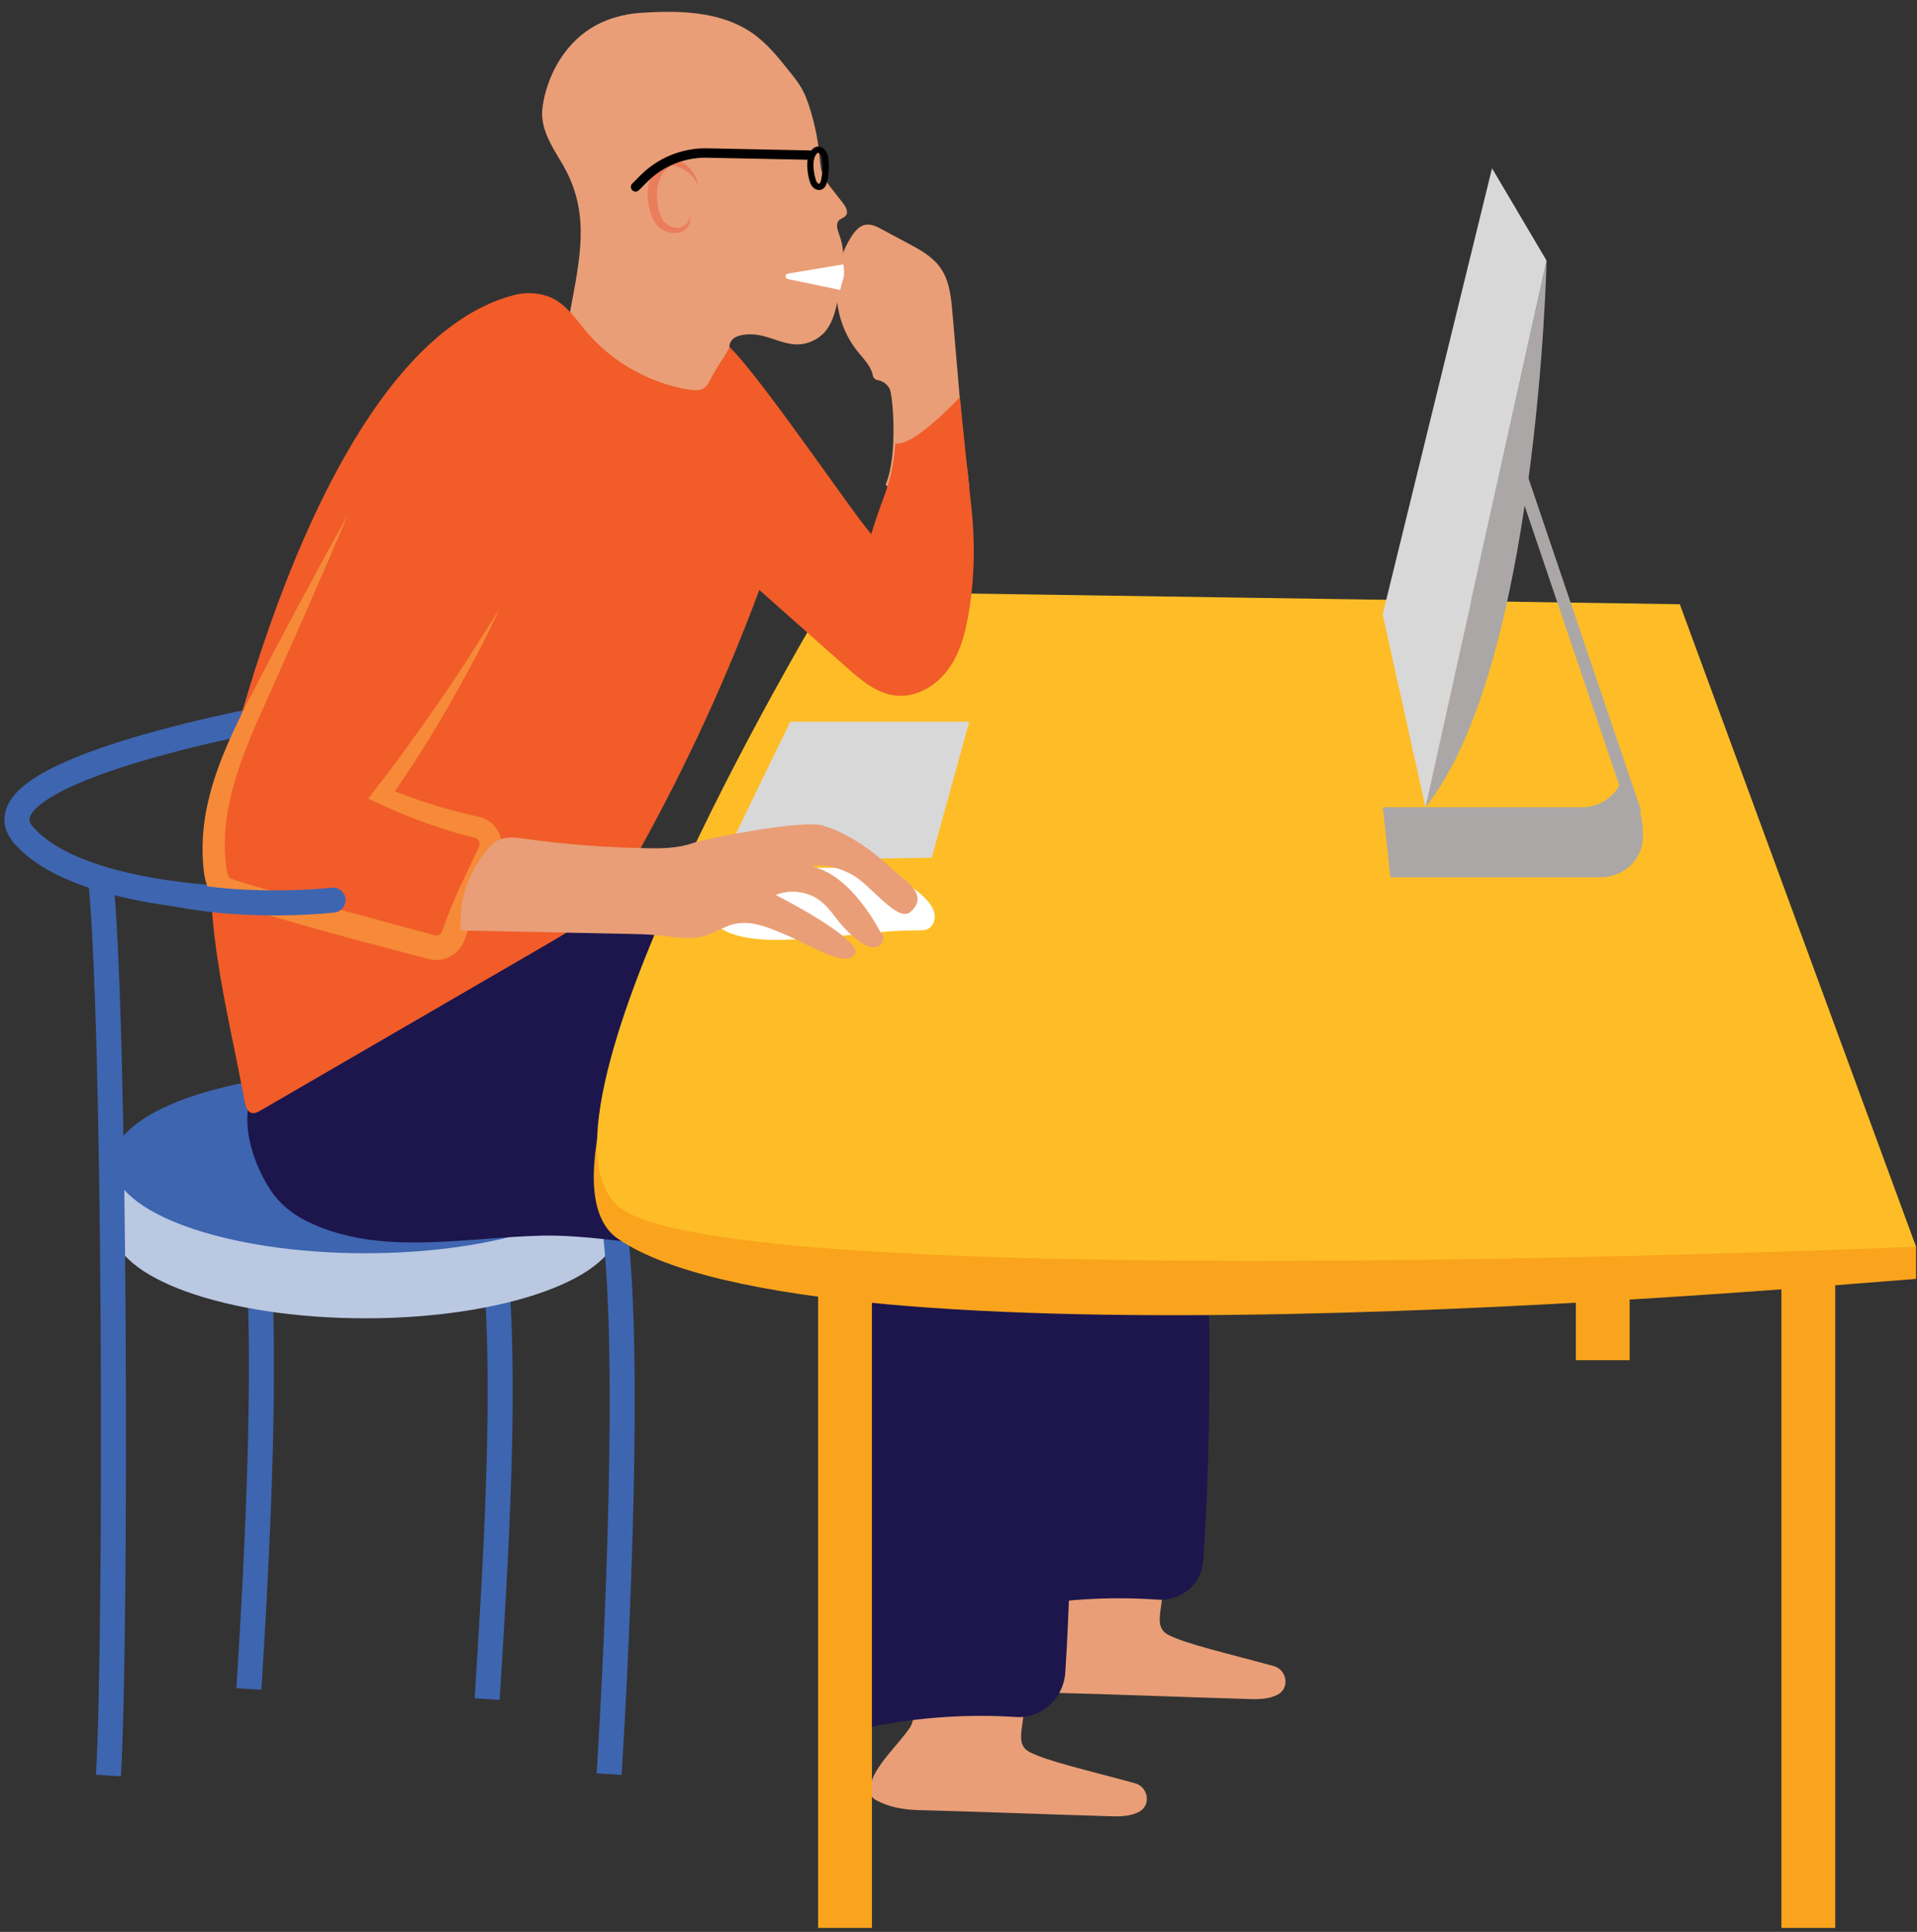 <svg width="126" height="127" viewBox="0 0 126 127" fill="none" xmlns="http://www.w3.org/2000/svg">
<rect x="0" y="0" width="126" height="127" fill="#333333" stroke="none"/>
<path d="M120.625 79.23H117.089V126.74H120.625V79.23Z" fill="#FAA41D"/>
<path d="M107.113 41.909H103.577V89.419H107.113V41.909Z" fill="#FAA41D"/>
<path d="M68.921 105.859C68.222 106.928 66.553 108.408 66.331 109.675C66.289 109.921 66.273 110.201 66.421 110.407C66.487 110.497 66.569 110.563 66.668 110.621C67.507 111.089 68.485 111.262 69.447 111.287C74.242 111.418 77.564 111.558 81.989 111.69C82.68 111.714 83.403 111.723 84.012 111.385C84.785 110.949 84.579 109.765 83.724 109.527C80.509 108.647 77.976 108.079 76.8 107.479C75.443 106.796 77.071 104.864 75.961 103.828C75.114 103.038 70.5 101.105 69.587 100.39C66.248 97.791 70.155 103.967 68.921 105.859Z" fill="#E99E77"/>
<path d="M34.874 59.558C32.489 60.685 28.097 61.236 26.305 63.176C25.359 64.196 25.211 65.693 25.507 67.198C26.148 70.413 28.797 72.79 31.987 73.53C36.066 74.476 40.532 73.613 44.809 73.514C50.664 73.391 56.544 74.805 61.692 77.593C62.301 77.922 62.926 78.276 63.576 78.522C64.669 78.933 65.368 80.003 65.352 81.162L65.081 104.864C65.081 105.127 65.081 105.415 65.253 105.612C65.508 105.916 65.993 105.859 66.38 105.785C69.571 105.143 72.844 104.929 76.093 105.16C77.622 105.267 78.979 104.156 79.086 102.627C79.645 94.707 79.629 83.448 79.037 75.529C78.905 73.744 78.724 71.902 77.877 70.323C77.252 69.163 76.306 68.218 75.377 67.28C71.725 63.637 67.704 59.805 62.597 59.081C61.635 58.958 39.019 57.609 34.874 59.558Z" fill="#1C164C"/>
<path d="M32.02 111.698C32.555 102.972 33.427 90.258 32.399 81.573" stroke="#3E65AF" stroke-width="1.645" stroke-miterlimit="10"/>
<path d="M16.362 111.032C16.896 102.306 17.719 87.914 16.699 79.23" stroke="#3E65AF" stroke-width="1.645" stroke-miterlimit="10"/>
<path d="M40.623 80.694C40.623 83.991 33.18 86.664 24.01 86.664C14.84 86.664 7.398 83.991 7.398 80.694V76.425L40.623 80.694Z" fill="#BBC8E2"/>
<path d="M24.01 82.388C33.185 82.388 40.623 79.715 40.623 76.417C40.623 73.12 33.185 70.447 24.01 70.447C14.835 70.447 7.398 73.12 7.398 76.417C7.398 79.715 14.835 82.388 24.01 82.388Z" fill="#3E65AF"/>
<path d="M40.039 116.632C40.573 107.907 41.445 89.436 40.417 80.751" stroke="#3E65AF" stroke-width="1.645" stroke-miterlimit="10"/>
<path d="M59.809 113.565C59.11 114.634 57.44 116.114 57.218 117.381C57.177 117.627 57.161 117.907 57.309 118.113C57.374 118.203 57.457 118.269 57.555 118.326C58.394 118.795 59.373 118.968 60.335 118.993C65.13 119.124 68.452 119.264 72.877 119.396C73.567 119.42 74.291 119.428 74.9 119.091C75.673 118.655 75.467 117.471 74.612 117.233C71.396 116.353 68.863 115.785 67.687 115.185C66.33 114.502 67.959 112.57 66.849 111.533C66.001 110.744 61.388 108.811 60.475 108.096C57.136 105.497 61.042 111.681 59.809 113.565Z" fill="#E99E77"/>
<path d="M25.762 67.264C23.377 68.391 18.985 68.942 17.192 70.882C15.49 72.725 16.361 76.113 17.801 78.267C18.385 79.139 19.207 79.805 20.145 80.274C24.898 82.626 30.441 81.343 35.696 81.228C41.551 81.105 54.965 84.189 56.272 84.073C56.174 91.664 56.075 105.004 55.976 112.594C55.976 112.857 55.976 113.145 56.149 113.343C56.404 113.647 56.889 113.589 57.276 113.515C60.393 112.89 63.592 112.668 66.766 112.874C68.46 112.981 69.899 111.665 70.015 109.971C70.541 102.174 70.516 91.056 69.932 83.259C69.801 81.475 69.62 79.633 68.773 78.054C68.148 76.894 67.202 75.948 66.273 75.011C62.621 71.368 58.6 67.535 53.493 66.811C52.514 66.672 51.511 66.655 50.548 66.417C49.298 66.104 48.18 65.422 47.111 64.714C45.261 63.489 43.525 62.099 41.913 60.578C40.104 58.875 39.693 58.637 37.522 60.24C33.846 62.954 29.898 65.315 25.762 67.264Z" fill="#1C164C"/>
<path d="M125.938 81.985V84.074C116.892 84.748 53.773 90.422 40.623 81.442C33.098 76.302 54.645 41.038 54.645 41.038L110.411 41.868L125.938 81.985Z" fill="#FAA41D"/>
<path d="M18.796 46.984C18.796 46.984 -2.232 50.627 1.575 54.928C5.383 59.229 16.979 59.147 16.979 59.147" stroke="#3E65AF" stroke-width="1.645" stroke-miterlimit="10"/>
<path d="M55.162 14.466C54.899 14.713 55.055 15.14 55.179 15.477C55.31 15.831 55.384 16.185 55.417 16.555C55.516 17.542 55.319 18.561 55.105 19.548C55.096 19.598 55.08 19.655 55.072 19.705C54.916 20.412 54.743 21.152 54.299 21.72C53.838 22.303 53.09 22.657 52.341 22.641C51.519 22.624 50.762 22.197 49.948 22.04C49.134 21.892 47.958 21.974 47.942 22.797C47.909 24.368 46.535 25.585 45.145 26.317C44.636 26.588 44.06 26.827 43.492 26.728C43.098 26.654 42.752 26.432 42.423 26.21C40.663 25.042 38.846 23.817 37.801 21.974C37.645 21.695 37.497 21.382 37.456 21.062C37.415 20.7 37.497 20.346 37.563 19.992C38.229 16.456 38.739 13.693 36.872 10.625C36.247 9.589 35.548 8.471 35.639 7.262C35.77 5.617 36.938 2.081 40.581 1.102C41.042 0.979 41.511 0.888 41.987 0.855C44.611 0.666 47.448 0.715 49.57 2.262C50.434 2.895 51.124 3.734 51.79 4.573C52.16 5.025 52.531 5.485 52.794 6.003C52.942 6.291 53.057 6.604 53.164 6.916C53.526 8.01 53.764 9.153 53.871 10.296C53.912 10.683 53.929 11.086 54.069 11.448C54.2 11.81 54.438 12.114 54.677 12.418C54.924 12.731 55.162 13.043 55.409 13.356C55.598 13.602 55.787 13.948 55.59 14.178C55.483 14.318 55.286 14.351 55.162 14.466Z" fill="#E99E77"/>
<path d="M7.126 116.723C7.661 107.997 7.603 66.145 6.575 57.461" stroke="#3E65AF" stroke-width="1.645" stroke-miterlimit="10"/>
<path d="M62.605 20.593C62.515 19.54 62.408 18.422 61.783 17.567C61.265 16.851 60.459 16.407 59.678 15.996C59.102 15.683 58.518 15.379 57.942 15.066C57.613 14.886 57.243 14.705 56.873 14.779C56.487 14.853 56.199 15.182 55.985 15.519C54.488 17.797 54.669 21.045 56.404 23.151C56.791 23.619 57.268 24.113 57.367 24.68C57.399 24.861 57.547 24.976 57.728 25.001C58.041 25.05 58.329 25.281 58.477 25.568C58.682 25.963 59.028 29.944 58.214 31.843C58.164 31.95 60.557 33.751 61.577 34.105C64.735 35.215 63.493 30.996 63.329 29.055C63.09 26.235 62.852 23.414 62.605 20.593Z" fill="#E99E77"/>
<path d="M53.419 11.859C53.452 11.974 53.501 12.089 53.583 12.172C53.666 12.254 53.789 12.311 53.904 12.278C54.06 12.229 54.134 12.048 54.167 11.884C54.274 11.399 54.299 10.897 54.233 10.403C54.175 9.951 53.764 9.589 53.452 10.066C53.147 10.518 53.263 11.366 53.419 11.859Z" stroke="black" stroke-width="0.411" stroke-miterlimit="10"/>
<path d="M45.853 12.13C45.68 11.76 45.425 11.456 45.104 11.242C44.948 11.135 44.783 11.045 44.603 10.987C44.422 10.921 44.249 10.864 44.15 10.905C43.92 10.979 43.616 11.291 43.459 11.588C43.287 11.892 43.196 12.245 43.18 12.607C43.155 12.969 43.205 13.348 43.287 13.726C43.361 14.096 43.492 14.425 43.731 14.655C43.953 14.877 44.331 15.017 44.668 14.968C45.03 14.951 45.261 14.589 45.392 14.203C45.384 14.408 45.359 14.614 45.261 14.811C45.162 15.009 44.973 15.173 44.751 15.255C44.306 15.395 43.813 15.313 43.418 15.017C43.032 14.729 42.834 14.269 42.719 13.857C42.612 13.446 42.547 13.018 42.563 12.574C42.629 11.694 43.048 10.732 44.068 10.436C44.381 10.403 44.586 10.527 44.775 10.625C44.964 10.732 45.145 10.864 45.293 11.02C45.59 11.333 45.82 11.719 45.853 12.13Z" fill="#EA7D5B"/>
<path d="M53.206 10.198L46.38 10.058C44.858 10.058 43.403 10.658 42.325 11.736L41.774 12.287" stroke="black" stroke-width="0.617" stroke-miterlimit="10" stroke-linecap="round"/>
<path d="M125.938 81.96L110.411 39.722L54.644 38.883C54.644 38.883 33.772 73.275 40.622 79.287C47.473 85.299 125.938 81.96 125.938 81.96Z" fill="#FEBD26"/>
<path d="M49.833 57.675C51.199 57.115 52.712 57.033 54.184 57.041C56.577 57.05 59.2 57.362 60.853 59.097C61.117 59.377 61.355 59.698 61.421 60.076C61.487 60.454 61.347 60.89 61.002 61.063C60.796 61.17 60.549 61.17 60.319 61.162C58.041 61.154 55.779 61.532 53.51 61.68C51.807 61.787 48.945 62.033 47.424 61.055C46.017 60.142 48.904 58.053 49.833 57.675Z" fill="white"/>
<path d="M101.653 17.131C101.653 17.131 101.069 43.916 93.684 53.069L101.653 17.131Z" fill="#ABA7A7"/>
<path d="M101.653 17.131L93.692 53.069L90.879 40.396L98.067 11.061L101.653 17.131Z" fill="#D8D8D8"/>
<path d="M107.476 53.423L99.679 30.404" stroke="#ABA7A7" stroke-width="0.822" stroke-miterlimit="10"/>
<path d="M105.198 57.675H91.39L90.888 53.069H103.981C105.371 53.069 106.563 52.058 106.752 50.684C106.76 50.635 106.769 50.577 106.769 50.528C106.769 50.528 108.117 52.987 107.978 55.191C107.887 56.614 106.621 57.675 105.198 57.675Z" fill="#ABA7A7"/>
<path d="M63.707 47.444L61.24 56.383L47.49 56.605L51.947 47.444H63.707Z" fill="#D8D8D8"/>
<path d="M63.822 33.11C64.127 35.766 64.069 38.488 63.518 41.103C63.271 42.279 62.844 43.447 62.046 44.344C61.256 45.248 60.064 45.857 58.871 45.725C57.63 45.594 56.602 44.722 55.664 43.891C53.748 42.189 51.832 40.487 49.907 38.784C47.744 44.615 45.138 50.273 42.127 55.717C41.305 57.206 40.425 58.703 39.183 59.862C38.237 60.742 37.103 61.4 35.984 62.058C29.701 65.709 23.41 69.353 17.127 73.004C16.954 73.103 16.757 73.21 16.559 73.169C16.255 73.103 16.14 72.733 16.082 72.428C14.964 66.31 13.048 59.673 14.215 53.571C14.668 51.211 20.967 22.715 33.805 19.392C34.611 19.186 35.499 19.236 36.256 19.581C37.226 20.025 37.843 20.971 38.525 21.785C40.236 23.808 42.687 25.198 45.302 25.618C45.623 25.667 45.968 25.7 46.239 25.535C46.478 25.387 46.609 25.124 46.733 24.878C47.078 24.17 47.605 23.52 47.95 22.813C50.105 24.91 56.248 34.031 57.268 35.108C58.074 32.386 58.625 31.934 58.855 29.154C60.097 29.36 63.09 26.111 63.09 26.111C63.09 26.111 63.633 31.457 63.822 33.11Z" fill="#F15C29"/>
<path d="M22.867 33.825C21.017 38.233 19.068 42.6 17.119 46.951C16.148 49.114 15.293 51.309 14.931 53.563C14.758 54.689 14.717 55.816 14.865 56.918C14.898 57.198 14.947 57.436 15.013 57.609C15.046 57.691 15.087 57.757 15.12 57.798C15.161 57.856 15.112 57.74 15.046 57.716C15.013 57.699 15.137 57.749 15.178 57.765C15.679 57.938 16.263 58.111 16.823 58.275C19.101 58.941 21.403 59.558 23.706 60.167L27.16 61.104L28.023 61.334C28.295 61.4 28.681 61.524 28.69 61.499C28.78 61.499 28.871 61.466 28.945 61.392C29.027 61.318 29.035 61.277 29.167 60.915C29.578 59.764 30.071 58.653 30.581 57.56L31.362 55.931L31.461 55.726C31.486 55.676 31.494 55.668 31.502 55.635C31.519 55.578 31.527 55.528 31.527 55.471C31.519 55.356 31.461 55.24 31.379 55.166C31.338 55.125 31.288 55.101 31.231 55.084C31.223 55.076 31.149 55.059 31.066 55.043L30.844 54.986C30.548 54.911 30.252 54.829 29.964 54.747C29.381 54.574 28.805 54.385 28.229 54.188C27.078 53.785 25.959 53.324 24.857 52.806L24.199 52.494L24.627 51.943C26.116 50.043 27.514 48.069 28.904 46.079C30.285 44.089 31.576 42.033 32.859 39.969C31.839 42.181 30.68 44.319 29.471 46.441C28.262 48.563 26.93 50.61 25.548 52.617L25.318 51.762C26.403 52.214 27.505 52.617 28.624 52.954C29.183 53.127 29.751 53.283 30.318 53.423L31.173 53.629L31.387 53.678C31.453 53.694 31.527 53.711 31.659 53.744C31.889 53.818 32.103 53.933 32.292 54.089C32.662 54.402 32.9 54.854 32.958 55.331C32.991 55.569 32.966 55.816 32.9 56.046C32.876 56.161 32.818 56.285 32.777 56.375L32.687 56.581L31.955 58.201C31.478 59.278 31.042 60.372 30.647 61.466C30.589 61.622 30.581 61.688 30.466 61.951C30.367 62.173 30.219 62.379 30.038 62.551C29.685 62.897 29.191 63.111 28.681 63.111C28.089 63.078 27.908 62.955 27.604 62.897L26.741 62.667L23.278 61.754C20.976 61.121 18.673 60.479 16.37 59.788C15.786 59.616 15.227 59.443 14.61 59.204C14.52 59.172 14.495 59.172 14.339 59.089C14.142 58.991 13.952 58.818 13.911 58.744C13.763 58.555 13.665 58.349 13.591 58.152C13.451 57.757 13.401 57.403 13.377 57.091C13.245 55.816 13.319 54.541 13.549 53.316C14.018 50.849 15.046 48.612 16.115 46.465C18.303 42.222 20.548 38.011 22.867 33.825Z" fill="#F68A38"/>
<path d="M30.277 61.17C33.92 61.244 37.563 61.318 41.206 61.392C41.897 61.408 42.596 61.417 43.287 61.491C44.298 61.589 45.335 61.811 46.305 61.532C46.823 61.384 47.292 61.096 47.794 60.89C49.134 60.331 50.45 60.948 51.791 61.515C53.197 62.116 55.796 63.769 56.215 62.65C56.503 61.894 52.917 59.813 50.985 58.834C51.955 58.431 53.147 58.596 53.97 59.262C54.48 59.673 54.833 60.232 55.261 60.734C55.615 61.162 56.026 61.54 56.47 61.877C56.807 62.124 57.218 62.354 57.621 62.255C58.024 62.157 58.255 61.524 57.893 61.31C57.86 61.293 56.026 57.51 53.337 56.959C54.2 56.737 55.245 57.083 56.026 57.51C57.21 58.16 59.003 60.66 59.825 59.961C61.059 58.908 59.603 57.954 59.11 57.535C58.526 57.041 56.495 54.961 54.044 54.262C52.736 53.892 46.445 55.101 45.59 55.405C44.57 55.775 43.46 55.783 42.374 55.759C39.742 55.709 37.111 55.504 34.495 55.142C33.912 55.059 33.295 54.977 32.76 55.232C32.398 55.405 32.127 55.709 31.889 56.022C30.688 57.584 30.17 59.221 30.277 61.17Z" fill="#E99E77"/>
<path d="M55.228 19.063L51.758 18.34C51.577 18.274 51.602 18.019 51.791 17.986L55.442 17.377C55.541 18.356 55.442 18.076 55.228 19.063Z" fill="white"/>
<path d="M11.477 58.752C16.551 59.796 21.888 59.171 21.888 59.171" stroke="#3E65AF" stroke-width="1.645" stroke-miterlimit="10" stroke-linecap="round"/>
<path d="M57.309 84.065H53.773V126.74H57.309V84.065Z" fill="#FAA41D"/>
</svg>
